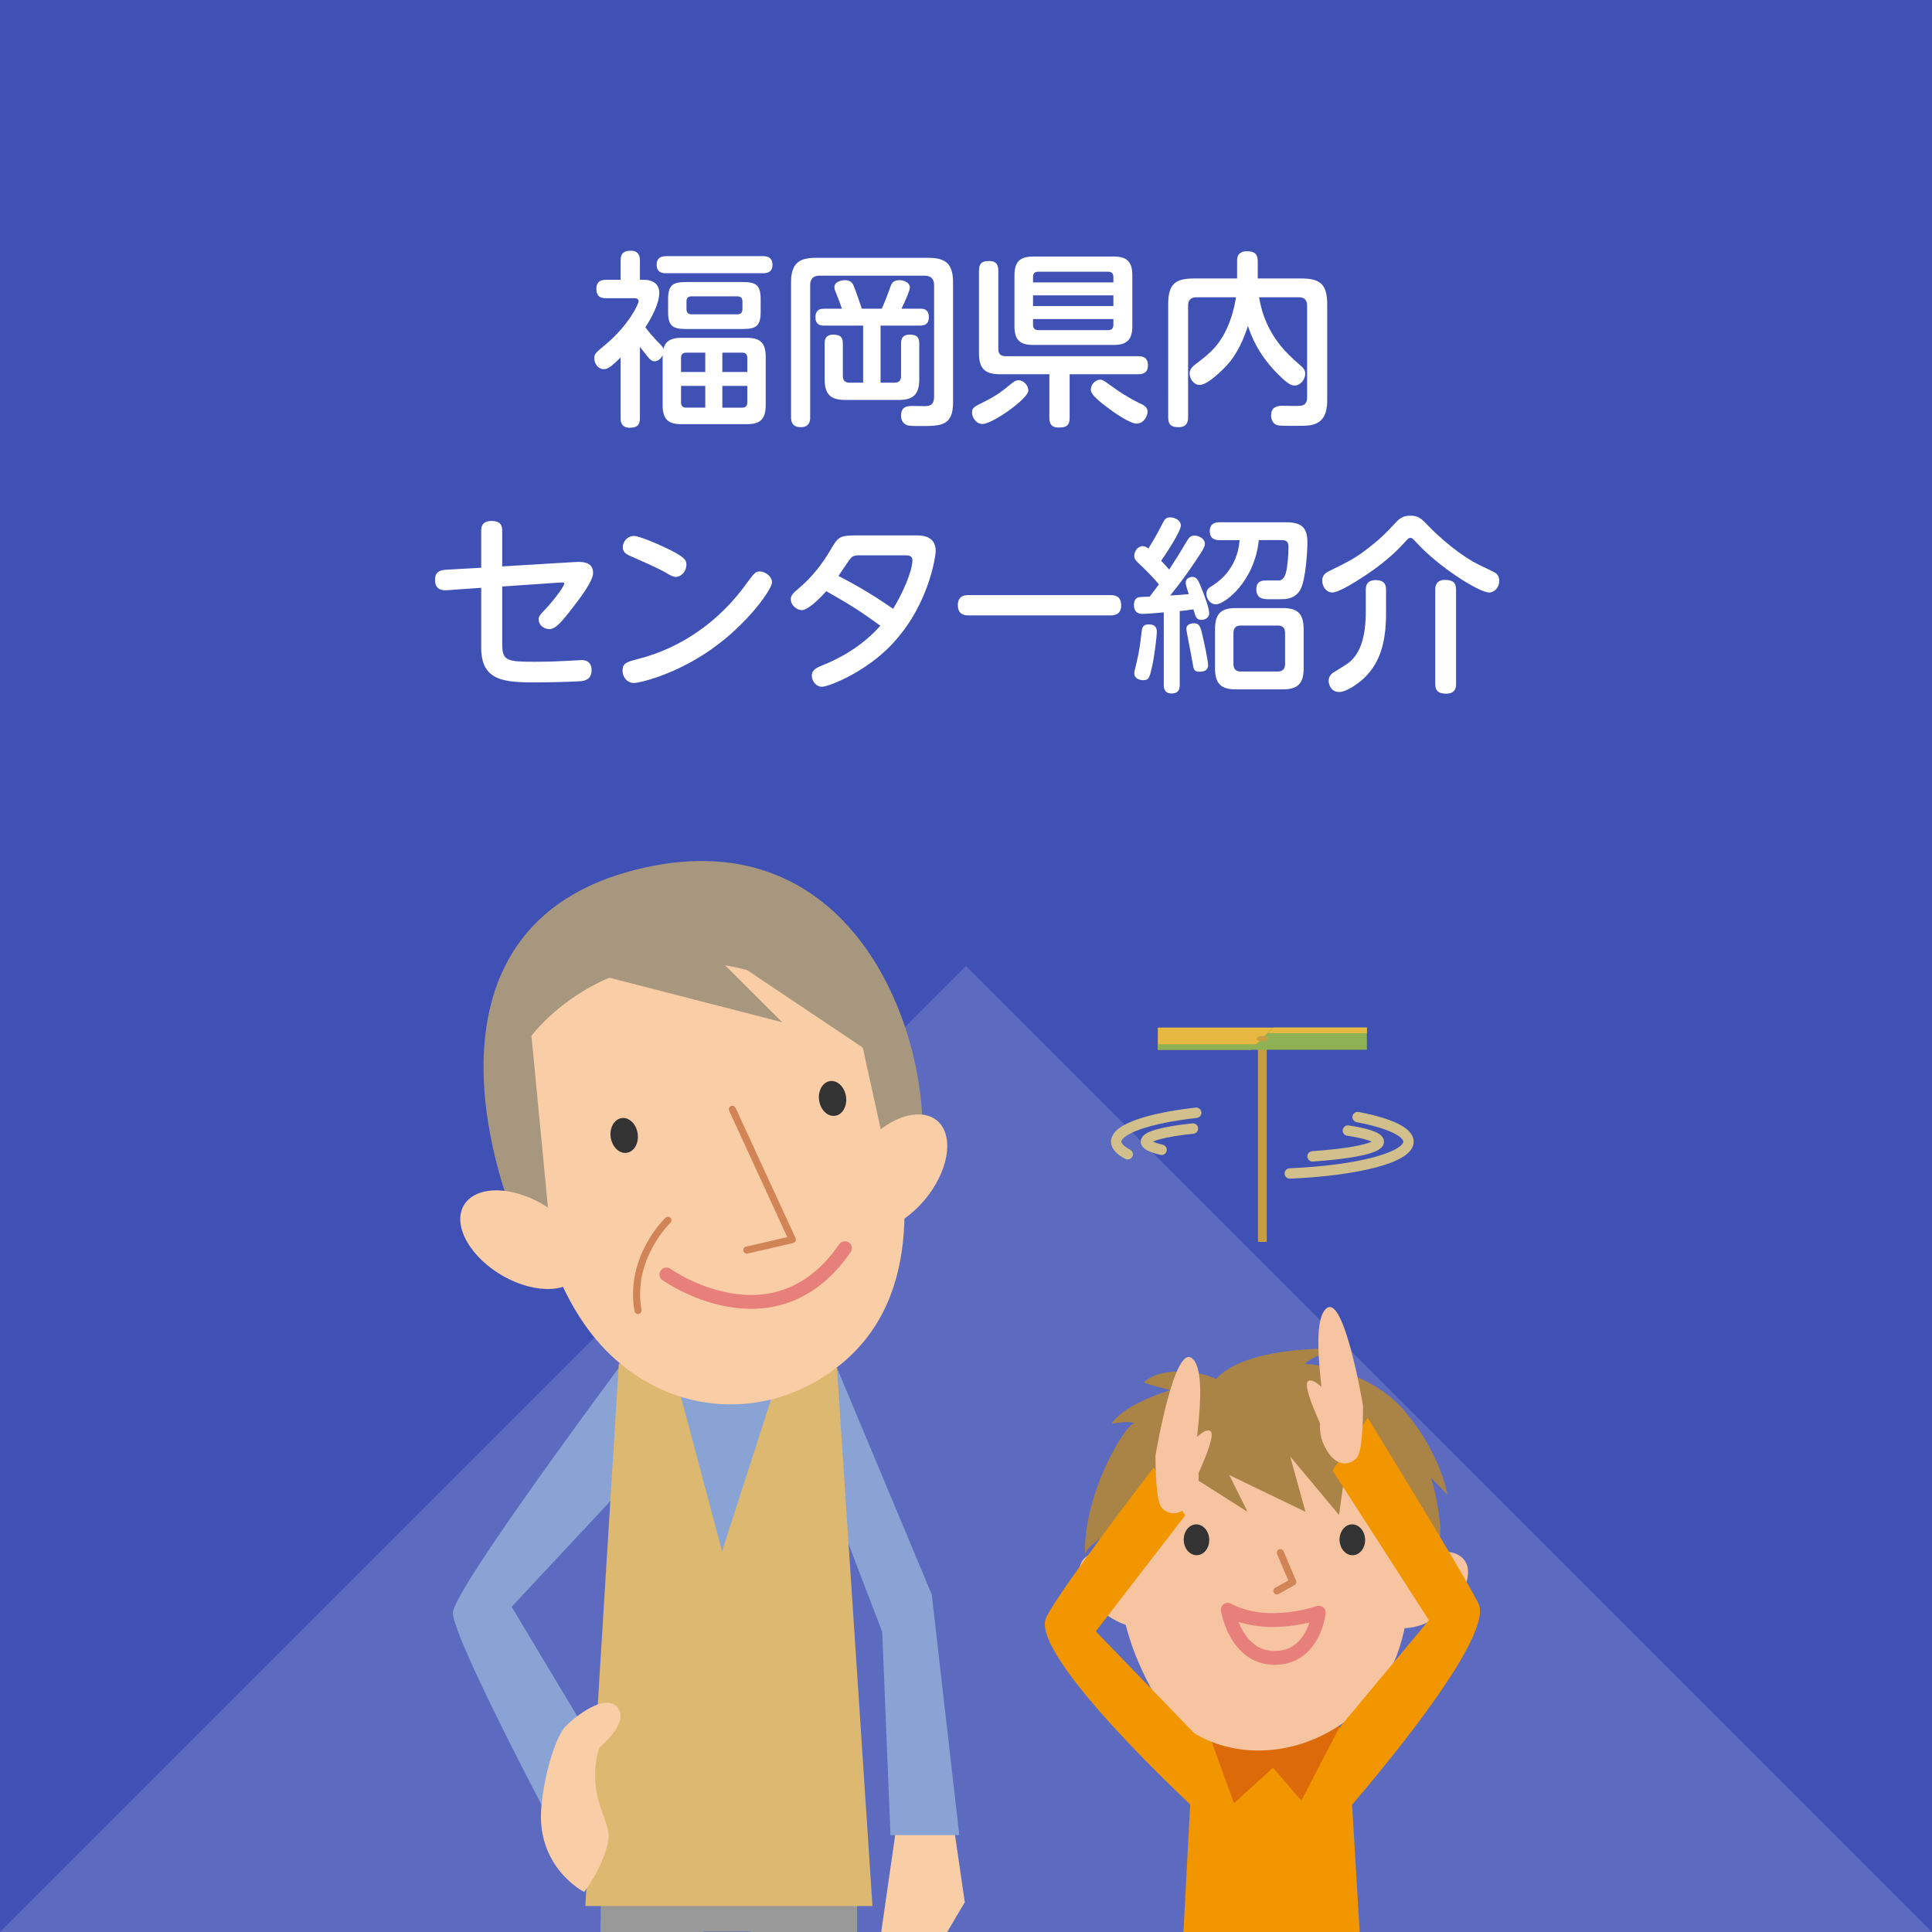 <?xml version="1.0" encoding="utf-8"?>
<!-- Generator: Adobe Illustrator 16.0.0, SVG Export Plug-In . SVG Version: 6.00 Build 0)  -->
<!DOCTYPE svg PUBLIC "-//W3C//DTD SVG 1.1//EN" "http://www.w3.org/Graphics/SVG/1.1/DTD/svg11.dtd">
<svg version="1.1" id="レイヤー_1" xmlns="http://www.w3.org/2000/svg" xmlns:xlink="http://www.w3.org/1999/xlink" x="0px"
	 y="0px" width="247px" height="247px" viewBox="0 0 247 247" enable-background="new 0 0 247 247" xml:space="preserve">
<rect x="0" y="0" width="247" height="247" fill="#808080" stroke="none"/>
<g>
	<defs>
		<rect id="SVGID_9_" width="247" height="247"/>
	</defs>
	<clipPath id="SVGID_2_">
		<use xlink:href="#SVGID_9_"  overflow="visible"/>
	</clipPath>
	<rect clip-path="url(#SVGID_2_)" fill="#5C6BC0" width="247" height="247"/>
	<polygon clip-path="url(#SVGID_2_)" fill="#3F51B5" points="0,0 247,0 247,247 	"/>
	<polygon clip-path="url(#SVGID_2_)" fill="#3F51B5" points="0,247 0,0 247,0 	"/>
	<g clip-path="url(#SVGID_2_)">
		<g>
			<path fill="#FFFFFF" d="M84.717,45.42c-0.168,0.337-0.528,0.769-1.008,0.769c-0.48,0-0.624-0.192-1.896-1.849v9.098
				c0,0.888-0.36,1.248-1.296,1.248c-1.176,0-1.176-0.912-1.176-1.248v-7.729c-1.416,1.393-1.752,1.488-2.16,1.488
				c-0.696,0-1.2-0.696-1.2-1.368c0-0.576,0.072-0.647,1.488-1.824c2.928-2.472,4.176-5.136,4.176-5.496
				c0-0.384-0.432-0.384-0.648-0.384h-3.528c-0.864,0-1.224-0.36-1.224-1.225c0-1.128,0.936-1.128,1.224-1.128h1.872v-2.448
				c0-0.96,0.432-1.272,1.32-1.272c0.984,0,1.152,0.721,1.152,1.249v2.472h0.504c1.2,0,1.968,0.576,1.968,1.656
				c0,1.44-1.056,3.313-1.776,4.416c0.552,0.744,1.176,1.416,1.416,1.681c0.72,0.72,0.792,0.815,0.888,1.08
				c0.312-1.393,1.728-1.416,2.304-1.416h8.353c1.704,0,2.424,0.624,2.424,2.424v6.192c0,1.824-0.744,2.425-2.424,2.425h-8.353
				c-1.632,0-2.4-0.576-2.4-2.425V45.42z M85.197,34.932c-0.408,0-1.248-0.024-1.248-1.08c0-0.84,0.504-1.104,1.248-1.104h12.337
				c0.408,0,1.224,0.048,1.224,1.104c0,0.936-0.648,1.08-1.224,1.08H85.197z M97.247,39.876c0,1.752-0.528,2.185-2.28,2.185h-7.273
				c-1.728,0-2.28-0.408-2.28-2.185v-1.632c0-1.776,0.576-2.185,2.28-2.185h7.273c1.68,0,2.28,0.384,2.28,2.185V39.876z
				 M87.069,47.557h3.096v-2.473h-2.424c-0.48,0-0.672,0.24-0.672,0.673V47.557z M90.166,52.117v-2.784h-3.096v2.112
				c0,0.479,0.24,0.672,0.672,0.672H90.166z M94.918,38.556c0-0.456-0.216-0.672-0.672-0.672h-5.809
				c-0.576,0-0.672,0.336-0.672,0.672v0.96c0,0.384,0.144,0.672,0.672,0.672h5.809c0.432,0,0.672-0.191,0.672-0.672V38.556z
				 M95.542,47.557v-1.8c0-0.433-0.192-0.673-0.672-0.673h-2.52v2.473H95.542z M95.542,49.333H92.35v2.784h2.52
				c0.384,0,0.672-0.145,0.672-0.672V49.333z"/>
			<path fill="#FFFFFF" d="M103.581,53.341c0,0.36-0.024,1.272-1.2,1.272c-1.056,0-1.249-0.648-1.249-1.272V36.107
				c0-2.448,1.032-3.145,3.168-3.145h14.401c2.208,0,3.144,0.769,3.144,3.145v15.338c0,3.023-1.536,3.023-4.248,3.023
				c-1.32,0-1.608-0.023-1.944-0.288c-0.336-0.264-0.456-0.624-0.456-1.056c0-1.224,0.888-1.224,1.608-1.224
				c0.288,0,1.536,0.048,1.8,0c0.648-0.12,0.816-0.528,0.816-1.225V36.468c0-0.721-0.313-1.225-1.224-1.225h-13.394
				c-1.032,0-1.224,0.624-1.224,1.225V53.341z M112.582,48.925h1.776c0.552,0,0.84-0.264,0.84-0.864v-4.152
				c0-0.312,0-1.128,1.104-1.128c0.888,0,1.224,0.312,1.224,1.128v4.561c0,1.992-0.792,2.664-2.664,2.664h-6.769
				c-1.848,0-2.665-0.648-2.665-2.664v-4.561c0-0.312,0-1.128,1.104-1.128c1.008,0,1.224,0.456,1.224,1.128v4.152
				c0,0.432,0.144,0.864,0.84,0.864h1.752v-7.297h-4.992c-0.312,0-1.104,0-1.104-1.08c0-0.792,0.408-1.08,1.056-1.08h2.328
				c-0.192-0.6-0.408-1.152-0.744-1.992c-0.144-0.336-0.216-0.528-0.216-0.768c0-0.673,0.84-0.889,1.368-0.889
				c0.72,0,0.937,0.408,1.032,0.576c0.24,0.504,0.768,2.064,1.104,3.072h2.544c0.264-0.552,0.552-1.248,1.08-2.712
				c0.144-0.433,0.312-0.937,1.176-0.937c0.624,0,1.344,0.313,1.344,0.96c0,0.385-0.744,2.04-1.08,2.688h2.448
				c0.336,0,1.056,0.024,1.056,1.08c0,1.008-0.672,1.08-1.128,1.08h-5.041V48.925z"/>
			<path fill="#FFFFFF" d="M125.613,54.205c-0.816,0-1.344-0.84-1.344-1.44c0-0.647,0.264-0.768,1.584-1.416
				c1.656-0.815,2.472-1.512,3.12-2.04c0.672-0.552,0.888-0.696,1.249-0.696c0.672,0,1.248,0.696,1.248,1.32
				C131.469,50.965,126.885,54.205,125.613,54.205z M136.75,47.845v5.568c0,1.032-0.456,1.248-1.416,1.248
				c-0.912,0-1.176-0.48-1.176-1.248v-5.568h-6.336c-1.872,0-2.664-0.696-2.664-2.688V34.619c0-1.104,0.552-1.248,1.32-1.248
				c1.008,0,1.152,0.648,1.152,1.248v9.985c0,0.672,0.336,0.936,0.936,0.936h16.945c1.176,0,1.248,0.721,1.248,1.2
				c0,1.009-0.792,1.104-1.224,1.104H136.75z M144.766,41.676c0,1.824-0.744,2.425-2.424,2.425h-10.225
				c-1.728,0-2.424-0.624-2.424-2.425V35.22c0-1.752,0.696-2.425,2.424-2.425h10.225c1.68,0,2.424,0.601,2.424,2.425V41.676z
				 M142.342,36.107v-0.696c0-0.456-0.216-0.672-0.672-0.672h-8.929c-0.432,0-0.672,0.192-0.672,0.672v0.696H142.342z
				 M142.342,39.132v-1.368h-10.273v1.368H142.342z M132.069,40.788v0.744c0,0.432,0.216,0.672,0.672,0.672h8.929
				c0.528,0,0.672-0.313,0.672-0.672v-0.744H132.069z M140.638,48.541c0.336,0,0.456,0.096,1.561,0.888
				c0.912,0.672,2.088,1.44,3.48,2.112c0.528,0.24,1.032,0.479,1.032,1.104c0,0.48-0.432,1.513-1.416,1.513
				c-0.864,0-3.121-1.584-3.816-2.137c-0.696-0.527-2.016-1.536-2.016-2.136C139.462,48.925,140.254,48.541,140.638,48.541z"/>
			<path fill="#FFFFFF" d="M152.973,38.004c-0.768,0-1.08,0.408-1.08,1.056v14.306c0,0.384-0.048,1.248-1.2,1.248
				c-0.912,0-1.344-0.288-1.344-1.248V38.916c0-2.593,0.888-3.313,3.288-3.313h5.521v-2.232c0-0.336,0-1.248,1.248-1.248
				c0.96,0,1.392,0.336,1.392,1.248v2.232h5.569c2.376,0,3.312,0.696,3.312,3.313v12.217c0,1.08-0.168,2.376-1.296,2.952
				c-0.696,0.36-1.344,0.36-3.072,0.36c-1.536,0-1.848-0.024-2.112-0.12c-0.504-0.216-0.696-0.744-0.696-1.2
				c0-0.984,0.6-1.248,1.44-1.248c0.36,0,2.016,0.048,2.352,0c0.6-0.072,0.816-0.504,0.816-1.056V39.06
				c0-0.647-0.312-1.056-1.08-1.056h-5.064c0.792,4.8,3.601,7.248,5.208,8.641c0.456,0.384,0.696,0.672,0.696,1.152
				c0,0.72-0.624,1.488-1.344,1.488c-0.336,0-0.72-0.024-2.16-1.465c-2.616-2.616-3.456-5.064-3.816-6.145
				c-0.504,1.488-1.248,3.433-2.712,5.041c-0.312,0.336-2.376,2.496-3.457,2.496c-0.816,0-1.296-0.84-1.296-1.464
				c0-0.576,0.408-0.912,0.84-1.249c1.68-1.271,3.289-2.472,4.417-5.736c0.432-1.248,0.6-2.28,0.672-2.76H152.973z"/>
			<path fill="#FFFFFF" d="M64.209,82.421c0,2.063,0.672,2.184,4.08,2.184c1.992,0,3.457-0.071,4.272-0.12
				c0.264,0,1.536-0.096,1.8-0.096c0.816,0,1.272,0.433,1.272,1.296c0,1.297-1.056,1.393-1.584,1.416
				c-1.704,0.097-4.296,0.145-5.424,0.145c-4.057,0-7.105-0.12-7.105-4.416v-7.681l-4.44,0.312
				c-0.744,0.048-1.464-0.192-1.464-1.344c0-0.96,0.6-1.225,1.32-1.272l4.584-0.264v-4.729c0-0.384,0.024-1.248,1.344-1.248
				c1.032,0,1.344,0.479,1.344,1.248v4.561l9.193-0.553c0.864-0.048,2.424-0.144,2.424,1.393c0,1.08-1.848,3.456-2.76,4.632
				c-1.152,1.465-1.992,2.545-2.832,2.545c-0.696,0-1.368-0.528-1.368-1.225c0-0.408,0.096-0.527,1.056-1.536
				c1.128-1.224,2.208-2.76,2.208-3.024c0-0.191-0.048-0.191-0.528-0.168l-7.393,0.504V82.421z"/>
			<path fill="#FFFFFF" d="M98.698,74.452c0,0.888-3.121,5.328-7.801,8.593c-4.584,3.216-9.121,4.272-9.841,4.272
				c-0.936,0-1.464-0.792-1.464-1.584c0-0.961,0.528-1.104,1.992-1.488c5.593-1.416,10.441-4.896,13.825-9.602
				c1.056-1.439,1.176-1.584,1.752-1.584C97.762,73.06,98.698,73.636,98.698,74.452z M84.537,69.771
				c3.192,1.44,3.216,1.896,3.216,2.448c0,0.84-0.672,1.536-1.344,1.536c-0.384,0-0.744-0.216-1.224-0.504
				c-1.08-0.624-3-1.464-4.537-2.137c-0.48-0.216-1.032-0.456-1.032-1.151c0-0.648,0.528-1.44,1.44-1.44
				C81.777,68.523,84.345,69.676,84.537,69.771z"/>
			<path fill="#FFFFFF" d="M117.202,68.451c0.576,0,2.424,0,2.424,1.992c0,0.696-0.96,7.585-6.336,12.673
				c-3.288,3.097-7.417,4.681-8.208,4.681c-0.816,0-1.296-0.815-1.296-1.416c0-0.792,0.744-1.08,1.464-1.368
				c1.92-0.744,5.017-2.4,7.296-5.017c-3.048-2.208-3.984-2.736-6.913-4.416c-0.888,1.008-2.352,2.424-3.12,2.424
				c-0.672,0-1.416-0.647-1.416-1.392c0-0.528,0.408-0.864,0.912-1.296c1.944-1.633,3.168-3.337,4.128-4.944
				c1.008-1.705,1.128-1.921,3.312-1.921H117.202z M109.81,70.996c-0.6,0-0.864,0.144-1.056,0.384
				c-0.264,0.288-1.296,1.896-1.56,2.256c1.176,0.601,3.912,2.04,6.984,4.2c1.056-1.68,2.472-4.729,2.472-6.216
				c0-0.624-0.576-0.624-0.984-0.624H109.81z"/>
			<path fill="#FFFFFF" d="M141.947,76.084c0.408,0,1.392,0,1.392,1.32c0,1.272-1.032,1.272-1.392,1.272h-18.098
				c-0.384,0-1.392,0-1.392-1.297c0-1.296,0.984-1.296,1.392-1.296H141.947z"/>
			<path fill="#FFFFFF" d="M148.785,78.292c-1.248,0.12-2.4,0.192-2.712,0.192c-0.24,0-1.104,0-1.104-1.152
				c0-0.576,0.264-0.888,0.576-0.96c0.168-0.048,0.96-0.096,1.44-0.096c0.168-0.24,1.008-1.32,1.176-1.561
				c-0.624-0.792-1.656-1.8-1.896-2.04c-1.128-1.056-1.249-1.176-1.249-1.632c0-0.553,0.432-1.225,1.08-1.225
				c0.288,0,0.504,0.145,0.72,0.313c0.264-0.433,0.984-1.584,1.512-2.641c0.6-1.176,0.672-1.344,1.32-1.344
				c0.576,0,1.32,0.408,1.32,1.032c0,0.744-1.872,3.6-2.52,4.512c0.312,0.336,0.792,0.841,1.032,1.128
				c1.176-1.823,1.272-1.992,2.304-3.72c0.24-0.408,0.48-0.624,0.937-0.624c0.552,0,1.32,0.408,1.32,1.032
				c0,0.288-0.048,0.552-1.2,2.231c-1.008,1.513-2.088,3.001-3.24,4.393c1.032-0.048,1.128-0.071,2.376-0.168
				c-0.36-1.128-0.384-1.2-0.384-1.488c0-0.527,0.528-0.72,0.84-0.72c0.528,0,0.768,0.384,1.2,1.512
				c0.336,0.841,0.96,2.497,0.96,3.121s-0.576,0.863-0.984,0.863c-0.648,0-0.768-0.384-1.032-1.344
				c-0.6,0.096-1.464,0.192-1.752,0.216v9.457c0,0.288,0,1.08-1.032,1.08c-1.008,0-1.008-0.816-1.008-1.08V78.292z M147.897,80.788
				c0,0.48-0.288,3.001-0.6,4.393c-0.336,1.488-0.408,1.776-1.176,1.776c-0.36,0-1.104-0.168-1.104-0.864
				c0-0.216,0.024-0.336,0.264-1.271c0.336-1.368,0.504-2.568,0.672-4.057c0.072-0.648,0.24-0.937,0.937-0.937
				C147.753,79.828,147.897,80.332,147.897,80.788z M153.346,85.877c-0.696,0-0.744-0.264-0.912-1.296
				c-0.096-0.648-0.768-3.961-0.768-4.152c0-0.744,0.864-0.744,0.96-0.744c0.744,0,0.864,0.479,1.128,1.632
				c0.168,0.696,0.696,3.168,0.696,3.696C154.45,85.517,154.209,85.877,153.346,85.877z M155.914,69.052
				c-0.312,0-1.248,0-1.248-1.128c0-1.152,0.936-1.152,1.248-1.152h8.497c2.232,0,2.736,0.888,2.736,2.64
				c0,0.912-0.192,4.633-0.888,5.953c-0.096,0.191-0.6,1.104-1.992,1.224c-0.36,0.024-0.744,0.024-1.848,0.024
				c-0.816,0-1.8,0-1.8-1.272c0-1.128,0.816-1.128,1.344-1.128h1.584c0.696-0.096,0.888-0.937,1.008-1.8
				c0.168-1.177,0.168-2.425,0.168-2.473c0-0.456-0.072-0.888-0.816-0.888h-2.976c-0.528,5.28-4.344,8.208-5.473,8.208
				c-0.816,0-1.224-0.815-1.224-1.344c0-0.552,0.36-0.792,0.648-0.96c0.816-0.528,3.288-2.112,3.6-5.904H155.914z M166.667,85.445
				c0,2.04-0.84,2.688-2.688,2.688h-5.977c-1.824,0-2.664-0.647-2.664-2.688v-5.017c0-2.089,0.888-2.688,2.664-2.688h5.977
				c1.776,0,2.688,0.576,2.688,2.688V85.445z M164.291,80.933c0-0.601-0.264-0.96-0.936-0.96h-4.729
				c-0.648,0-0.936,0.359-0.936,0.96v3.96c0,0.624,0.312,0.96,0.936,0.96h4.729c0.648,0,0.936-0.359,0.936-0.96V80.933z"/>
			<path fill="#FFFFFF" d="M179.602,69.315c-0.96,1.057-2.688,2.832-6.24,5.017c-0.768,0.479-2.353,1.416-3.024,1.416
				c-0.792,0-1.296-0.769-1.296-1.512c0-0.505,0.216-0.889,0.792-1.177c2.832-1.392,3.576-1.776,5.448-3.264
				c1.368-1.08,1.848-1.608,3.264-3.097c0.456-0.48,0.912-0.768,1.752-0.768c1.056,0,1.392,0.336,2.4,1.392
				c2.665,2.712,5.161,4.297,6.361,4.872c0.288,0.145,2.016,0.961,2.136,1.057c0.264,0.192,0.48,0.479,0.48,1.008
				c0,0.816-0.576,1.488-1.296,1.488c-1.296,0-6.528-3.313-9.336-6.433c-0.432-0.456-0.528-0.552-0.72-0.552
				C180.106,68.764,180.058,68.812,179.602,69.315z M177.202,78.437c0,4.032-0.936,6.601-3.048,8.473
				c-0.696,0.6-2.064,1.56-2.928,1.56c-1.104,0-1.368-1.031-1.368-1.416c0-0.6,0.432-0.96,0.576-1.056
				c1.896-1.152,2.088-1.296,2.496-1.729c0.96-1.056,1.68-2.784,1.68-6.072v-2.761c0-0.359,0-1.271,1.272-1.271
				s1.32,0.792,1.32,1.271V78.437z M186.154,87.438c0,0.312,0,1.248-1.272,1.248c-1.056,0-1.392-0.456-1.392-1.248v-12.05
				c0-0.312,0.024-1.248,1.248-1.248c0.96,0,1.416,0.313,1.416,1.248V87.438z"/>
		</g>
	</g>
	<g clip-path="url(#SVGID_2_)">
		<g>
			<polygon fill="#F9CDA6" points="121.584,231.133 123.348,243.188 118.049,252.167 111.714,253.592 115.25,229.011 			"/>
			<polygon fill="#88A3D4" points="107.002,174.876 119.122,203.855 122.642,234.609 113.844,234.609 112.791,208.64 
				106.455,192.095 			"/>
			<path fill="#88A3D4" d="M79.113,174.876c0,0-21.022,28.217-21.201,31.269c-0.178,3.05,13.256,28.271,13.256,28.271l5.389-10.409
				l-11.145-18.579l14.64-15.685L79.113,174.876z"/>
			<polygon fill="#999999" points="98.438,322.011 109.501,321.005 109.571,245.583 95.879,245.583 			"/>
			<polygon fill="#999999" points="86.844,322.011 75.78,321.005 76.801,245.583 89.972,245.583 			"/>
			<rect x="76.801" y="235.178" fill="#999999" width="32.771" height="11.764"/>
			<polygon fill="#DDB871" points="79.113,174.335 74.834,243.681 111.542,243.681 107.002,174.876 			"/>
			<polygon fill="#88A3D4" points="101.038,171.293 92.314,198.323 84.936,170.616 			"/>
			<path fill="#F9CDA6" d="M74.149,168.454c1.286,1.99,2.786,3.801,4.564,5.377c8.462,7.502,20.332,7.581,28.915,0.481
				c10.462-8.659,8.784-23.725,5.547-35.608c-3.269-11.988-14.501-25.539-28.038-22.925c-13.804,2.671-20.058,15.733-18.284,28.977
				C67.905,152.597,69.688,161.552,74.149,168.454z"/>
			<path fill="#A8977F" d="M70.865,162.807l-2.921-30.377c0,0,14.681-20.063,41.654-1.675l5.09,23.077c0,0,3.156,0.576,3.257-8.996
				c0.163-15.029-10.064-40.469-36.813-33.61c-24.841,6.365-20.768,31.719-14.747,46.137
				C67.358,159.699,70.865,162.807,70.865,162.807z"/>
			<path fill="#F9CDA6" d="M112.907,144.14c-3.684,2.599-6.059,7.301-5.291,10.516c0.756,3.226,4.354,3.708,8.047,1.111
				c3.684-2.595,6.054-7.307,5.3-10.521C120.193,142.037,116.6,141.541,112.907,144.14z"/>
			<path fill="#F9CDA6" d="M66.066,152.552c4.347,1.17,8.168,4.777,8.549,8.059c0.379,3.286-2.839,4.978-7.185,3.819
				c-4.347-1.179-8.172-4.781-8.558-8.063C58.503,153.079,61.718,151.379,66.066,152.552z"/>
			<polyline fill="none" stroke="#D18456" stroke-width="0.905" stroke-linecap="round" stroke-linejoin="round" points="
				93.627,141.819 101.298,158.478 95.475,159.821 			"/>
			<g>
				<path fill="#333333" d="M80.116,147.384c-0.949,0.139-1.858-0.76-2.042-1.988c-0.171-1.213,0.456-2.313,1.414-2.453
					c0.944-0.137,1.86,0.756,2.038,1.984C81.701,146.149,81.071,147.256,80.116,147.384z"/>
			</g>
			<g>
				<path fill="#333333" d="M106.758,142.652c-0.952,0.131-1.869-0.753-2.038-1.985c-0.175-1.218,0.451-2.315,1.399-2.453
					c0.949-0.137,1.862,0.754,2.044,1.981C108.337,141.425,107.711,142.523,106.758,142.652z"/>
			</g>
			<path fill="none" stroke="#E7807A" stroke-width="1.771" stroke-linecap="round" stroke-linejoin="round" d="M85.197,162.936
				c0,0,13.745,9.8,22.825-3.356"/>
			<path fill="none" stroke="#D18456" stroke-width="0.905" stroke-linecap="round" stroke-linejoin="round" d="M85.396,156.011
				c0,0-5.02,4.741-3.831,11.528"/>
			<polygon fill="#A8977F" points="76.035,124.515 99.999,130.689 88.778,119.505 115.32,137.296 113.023,127.271 87.167,116.503 
							"/>
			<path fill="#F9CDA6" d="M72.337,220.675c1.168-1.179,5.066-4.32,6.627-2.358s-2.339,5.105-2.339,5.105s-0.883,2.191-0.388,5.498
				c0.394,2.634,1.837,4.721,1.556,6.28c-0.64,3.528-3.113,6.678-3.113,6.678s-6.238-3.144-5.46-10.998
				C69.675,226.246,71.168,221.855,72.337,220.675z"/>
		</g>
		<g>
			<g>
				<rect x="160.827" y="132.79" fill="#C89E45" width="1.121" height="25.98"/>
				<polygon fill="#8EB253" points="162.764,131.373 174.751,131.373 174.751,134.207 159.949,134.207 				"/>
				<polygon fill="#E8B941" points="159.949,134.207 148.021,134.207 148.021,131.373 162.764,131.373 				"/>
				<path fill="#C89E45" d="M160.68,132.79c0,0.196,0.319,0.356,0.709,0.356c0.388,0,0.703-0.16,0.703-0.356
					c0-0.194-0.315-0.353-0.703-0.353C160.999,132.438,160.68,132.596,160.68,132.79z"/>
				<polygon fill="#8EB253" points="159.949,134.207 148.021,134.207 148.021,133.503 160.651,133.503 				"/>
				<polygon fill="#E8B941" points="162.061,132.084 162.764,131.373 174.751,131.373 174.751,132.084 				"/>
			</g>
			<path fill="none" stroke="#D1C08C" stroke-width="1.328" stroke-linecap="round" stroke-linejoin="round" d="M167.802,147.836
				c5.01-0.336,8.476-1.049,8.476-1.877c0-0.545-1.5-1.045-3.958-1.418"/>
			<path fill="none" stroke="#D1C08C" stroke-width="1.328" stroke-linecap="round" stroke-linejoin="round" d="M152.513,144.28
				c-3.65,0.384-6.017,0.99-6.017,1.679c0,0.378,0.734,0.735,2.01,1.04"/>
			<path fill="none" stroke="#D1C08C" stroke-width="1.328" stroke-linecap="round" stroke-linejoin="round" d="M152.934,142.263
				c-6.075,0.682-10.232,2.08-10.232,3.696c0,0.569,0.521,1.114,1.471,1.609"/>
			<path fill="none" stroke="#D1C08C" stroke-width="1.328" stroke-linecap="round" stroke-linejoin="round" d="M164.895,150.023
				c8.647-0.364,15.178-2.044,15.178-4.064c0-1.26-2.522-2.383-6.505-3.145"/>
		</g>
		<g>
			<polygon fill="#F29600" points="172.278,220.875 175.447,274.271 149.854,274.271 152.662,221.252 			"/>
			<polygon fill="#DD6A08" points="171.305,220.701 166.376,230.209 162.749,225.997 157.759,230.545 154.2,220.701 			"/>
			<path fill="#F7C4A2" d="M176.729,215.189c-7.641,11.079-23.847,11.866-29.896,0.036c-1.918-3.746-5.408-11.446-2.748-20.354
				c5.759-19.271,33.488-16.392,35.881,3.784C180.604,204,179.819,210.723,176.729,215.189z"/>
			<path fill="#A98446" d="M178.561,196.177c-1.999-5.54-6.593-7.998-6.593-7.998l-0.778,5.499l-6.241-7.463l1.952,7.069
				l-9.746-4.711l2.337,4.711l-7.409-4.711c0,0-2.78,0.981-4.678,3.924c-4.284,6.68-4.845,11.097-4.845,11.097
				s-2.125-4.782-1.993-6.889c-0.626,0.553-1.469,1.128-1.862,1.923c-0.16-8.039,5.518-17.099,6.364-16.627
				c-0.75-0.414-2.095-0.07-2.965,0.011c1.479-2.12,5.135-3.521,7.5-4.279c-1.006-0.326-2.307-0.542-3.364-0.998
				c1.998-1.966,6.851-1.613,9.22-0.436c2.876-3.133,9.594-3.783,13.548-3.872c0.602-0.013,1.198-0.023,1.795-0.041
				c-1.22,0.673-3.063,0.992-3.985,1.998c3.826,0.138,9.396,2.164,12.54,5.763c4.851,5.557,5.687,10.953,5.687,10.953
				s-1.477-1.599-2.179-2.191c0,0,0.705,1.161,1.226,5.826c0.522,4.668-3.17,8.507-3.17,8.507S180.121,200.49,178.561,196.177z"/>
			<path fill="#F7C4A2" d="M143.824,199.052c3.083,1.354,5.455,4.335,5.308,6.668c-0.148,2.329-2.764,3.124-5.843,1.767
				c-3.075-1.349-5.459-4.336-5.313-6.674C138.122,198.482,140.736,197.697,143.824,199.052z"/>
			<path fill="#F7C4A2" d="M181.838,199.052c-3.079,1.354-5.457,4.335-5.307,6.668c0.14,2.329,2.763,3.124,5.837,1.767
				c3.083-1.349,5.456-4.336,5.312-6.674C187.531,198.482,184.919,197.697,181.838,199.052z"/>
			<polyline fill="none" stroke="#D18456" stroke-width="0.905" stroke-linecap="round" stroke-linejoin="round" points="
				163.685,198.505 165.279,202.255 163.246,203.396 			"/>
			<g>
				<path fill="#333333" d="M172.962,198.83c0.899-0.031,1.6-0.942,1.563-2.025c-0.031-1.09-0.796-1.942-1.696-1.921
					c-0.906,0.029-1.6,0.944-1.573,2.035C171.298,198,172.063,198.87,172.962,198.83z"/>
			</g>
			<g>
				<path fill="#333333" d="M153.029,198.824c0.905-0.025,1.605-0.928,1.566-2.02c-0.033-1.09-0.789-1.942-1.695-1.921
					c-0.9,0.029-1.601,0.944-1.564,2.035C151.371,198.004,152.132,198.861,153.029,198.824z"/>
			</g>
			<path fill="none" stroke="#E7807A" stroke-width="1.771" stroke-linecap="round" stroke-linejoin="round" d="M168.597,206.174
				c0,0-6.573,2.355-11.625-0.372c0,0,0.976,6.153,5.994,6.153C167.982,211.955,168.597,206.174,168.597,206.174z"/>
			<path fill="#F29600" d="M133.755,206.784c-2.321,4.79,19.008,24.463,19.008,24.463l1.743-7.771l-14.413-14.912l11.441-14.836
				l-4.052-6.086C147.482,187.642,135.515,203.165,133.755,206.784z"/>
			<g>
				<path fill="#F7C4A2" d="M147.723,186.098c0,0,2.408-14.428,4.704-12.421c1.516,1.313,1.002,6.555,0.561,10.487
					c-0.241,2.18,0.756,4.476-0.114,6.614c-1.471,3.587-3.745,2.92-4.463,1.805C147.691,191.469,147.723,186.098,147.723,186.098z"
					/>
				<path fill="#F7C4A2" d="M151.526,185.263c0,0,2.509-3.034,3.261-2.275c0.755,0.761-2.258,6.824-2.258,6.824"/>
			</g>
			<path fill="#F29600" d="M189.019,205.016c2.325,4.786-17.336,27.063-17.336,27.063l-0.328-11.343l11.329-13.597l-12.319-19.139
				l4.492-6.736C174.856,181.265,187.258,201.394,189.019,205.016z"/>
			<g>
				<path fill="#F7C4A2" d="M174.259,179.714c0,0-2.407-14.421-4.698-12.426c-1.519,1.32-1.003,6.566-0.564,10.496
					c0.245,2.173-0.753,4.47,0.117,6.615c1.467,3.585,3.741,2.918,4.462,1.803C174.292,185.088,174.259,179.714,174.259,179.714z"/>
				<path fill="#F7C4A2" d="M170.459,178.876c0,0-2.51-3.029-3.262-2.267c-0.753,0.754,2.258,6.819,2.258,6.819"/>
			</g>
		</g>
	</g>
</g>
</svg>
